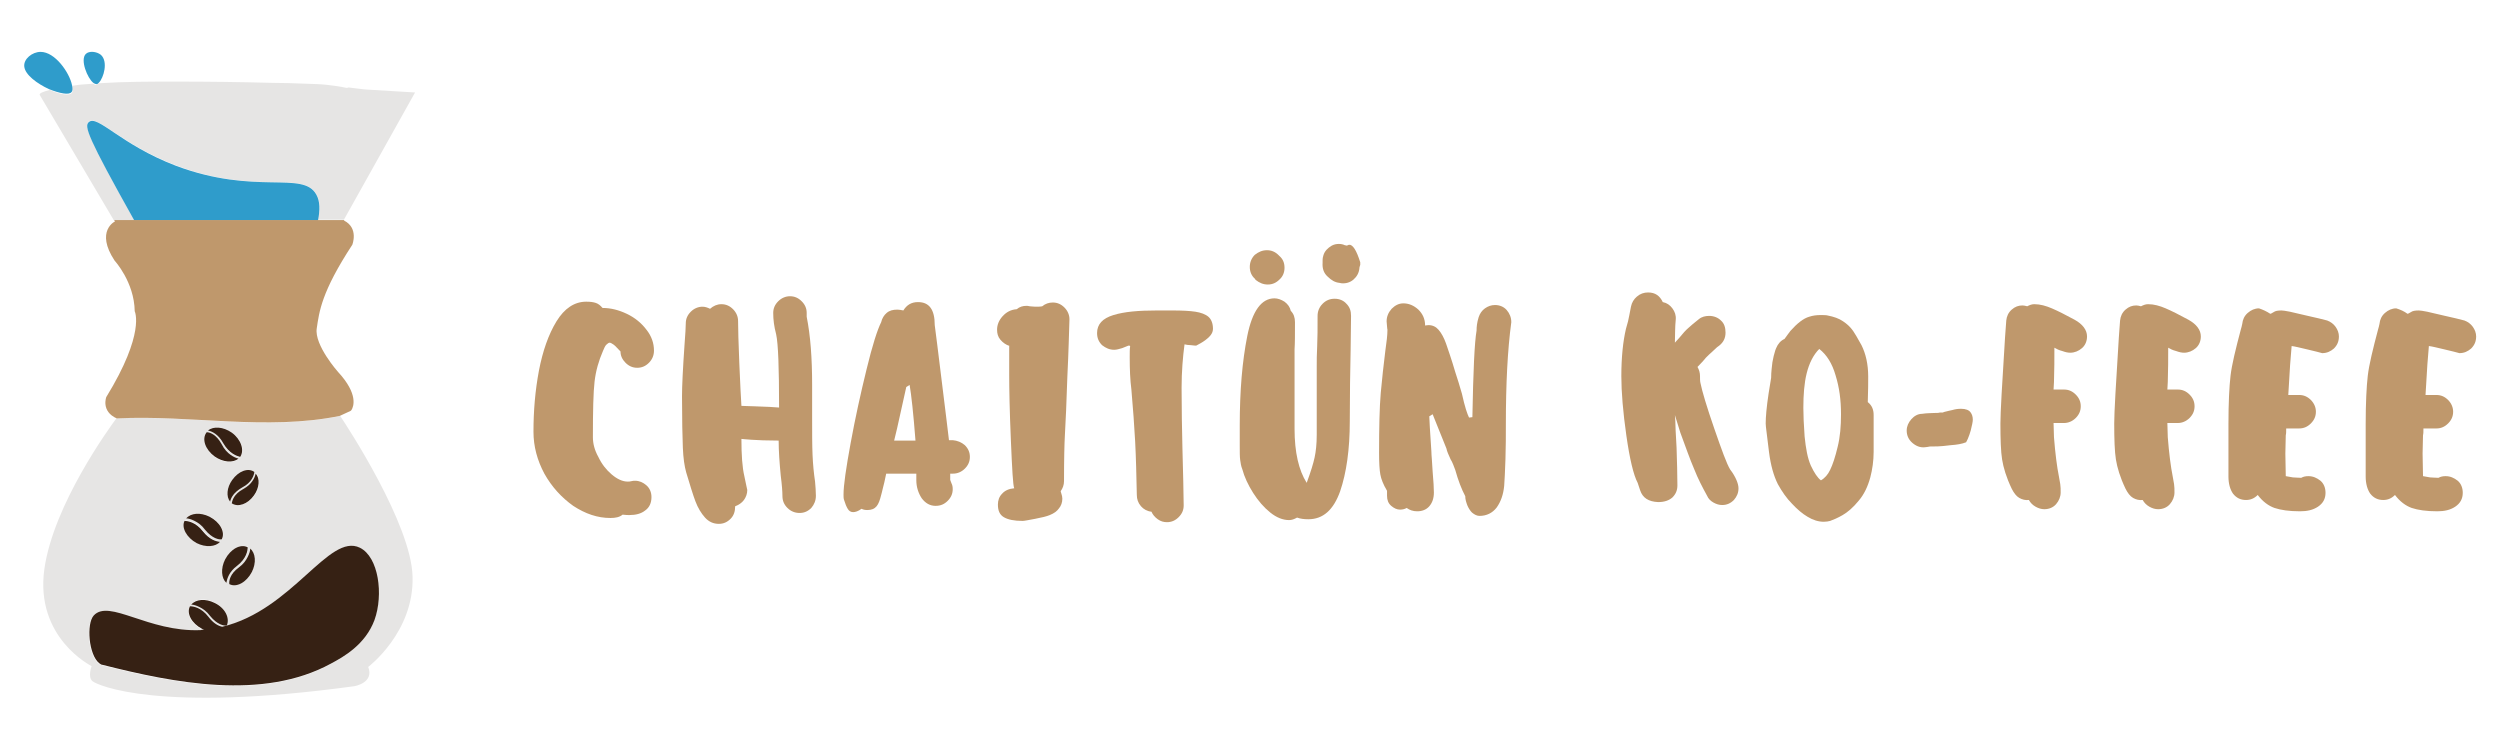 <svg xmlns="http://www.w3.org/2000/svg" xmlns:xlink="http://www.w3.org/1999/xlink" id="Capa_1" x="0px" y="0px" viewBox="0 0 597.5 179.3" style="enable-background:new 0 0 597.5 179.3;" xml:space="preserve"><style type="text/css">	.st0{fill:#E6E5E4;}	.st1{fill:#2F9CCB;}	.st2{fill:#BF986C;}	.st3{fill:#362114;}</style><g>	<g>		<path class="st0" d="M21.2,29.1c2.1-1.8,7.5,5.3,20.8,10.4c19,7.3,30.3,1.2,33.6,6.9c0.9,1.6,1,3.7,0.4,6.1h6.2l17-30.4   c0,0-11.5-0.7-11.6-0.7c-0.5,0-3.4-0.4-4.3-0.5C83.1,21,83,21,82.8,21c-0.9-0.2-4.2-0.8-7.1-0.9c-0.9,0-1.8-0.1-2.8-0.1   c-2.6-0.1-5.3-0.2-7.9-0.2c-7.6-0.2-15.3-0.3-22.9-0.3c-6.2,0-12.3,0-18.5,0.4c-0.2,0.2-0.4,0.3-0.6,0.4c-0.2,0-0.5-0.1-0.7-0.3   c-0.9,0.1-1.8,0.1-2.7,0.2c-0.1,0-1.1,0.1-2.3,0.3c0.2,0.7,0.1,1.3-0.1,1.7c-0.6,0.8-3,0.3-5.3-0.7c-1.6,0.4-2.6,0.8-2.4,1.2   c0,0,17.8,30.1,17.8,30.1h4.9C20.9,32.6,20.1,30.1,21.2,29.1z"></path>		<path class="st0" d="M81.3,99.4L81.3,99.4c-17.6,3.7-36-0.3-53.5,0.6c-1.6,2.2-15,20.5-17.2,36c-2.3,16.5,11.3,23.2,11.3,23.2   s-1,2.6,0.2,3.6c1.2,1,15.8,7.6,62.6,1.2c0,0,4.8-0.8,3.3-4.6c0,0,11-8.3,10.6-21.6C98.3,125.3,83.1,102.1,81.3,99.4z M60.8,118.4   c-1.5,2.1-3.9,2.9-5.3,1.9c0,0,0,0,0,0c0.1-0.7,0.5-2.1,2.7-3.4c1.1-0.6,1.8-1.3,2.3-2c0.5-0.7,0.7-1.3,0.8-1.8   C62.2,114.4,62.1,116.6,60.8,118.4z M54.2,139.2c-1.2-1.1-1.4-3.5-0.3-5.6c1.2-2.4,3.6-3.7,5.4-2.9c0,0,0,0,0,0   c0,0.8-0.3,2.7-2.5,4.4C54.7,136.7,54.3,138.3,54.2,139.2z M54.2,149.4C54.2,149.4,54.2,149.4,54.2,149.4c-0.8,0.1-2.4-0.1-4-2.3   c-0.8-1.1-1.7-1.7-2.5-2.1c-0.8-0.4-1.5-0.5-2-0.6c1.1-1.3,3.5-1.5,5.6-0.4C53.8,145.3,55,147.7,54.2,149.4z M57.1,135.6   c1.1-0.8,1.7-1.7,2.1-2.5c0.4-0.8,0.5-1.5,0.6-2c1.3,1.1,1.5,3.5,0.4,5.6c-1.2,2.4-3.6,3.7-5.4,2.9c0,0,0,0,0,0   C54.7,138.9,54.9,137.2,57.1,135.6z M60.8,112.8C60.8,112.8,60.8,112.8,60.8,112.8c-0.1,0.8-0.7,2.5-2.9,3.7   c-2.1,1.1-2.7,2.5-2.9,3.4c-1-1.2-0.8-3.4,0.5-5.2C57,112.6,59.3,111.7,60.8,112.8z M55.4,103.4c2.3,1.6,3.2,4.2,2,5.8   c0,0,0,0,0,0c-0.8-0.1-2.7-0.7-4-3.2c-1.2-2.2-2.7-2.9-3.7-3.1C51.1,101.8,53.4,102,55.4,103.4z M49.3,103.4   C49.3,103.3,49.3,103.3,49.3,103.4c0.8,0,2.3,0.5,3.7,2.9c0.7,1.2,1.4,2,2.1,2.5c0.7,0.5,1.4,0.8,1.9,0.9   c-1.3,1.1-3.7,0.9-5.7-0.5C49.1,107.5,48.1,104.9,49.3,103.4z M50.2,123.5c2.4,1.2,3.7,3.6,2.9,5.4c0,0,0,0,0,0   c-0.7,0-2.4-0.2-4-2.3c-0.8-1.1-1.7-1.7-2.5-2.1c-0.8-0.4-1.5-0.5-2-0.6C45.6,122.6,48,122.4,50.2,123.5z M44.2,124.4   C44.2,124.4,44.2,124.4,44.2,124.4c0.8,0,2.7,0.3,4.4,2.5c1.5,2,3.1,2.5,4.1,2.5c-1.1,1.2-3.5,1.4-5.6,0.3   C44.6,128.5,43.3,126.1,44.2,124.4z M89.4,148.3c-2.2,5.9-7.5,8.8-10.4,10.4c-16.2,8.9-37.6,4.6-54.6,0.3   c-0.3-0.1-0.6-0.2-0.8-0.4c-2.5-2-3.1-9.4-1.3-11.4c3.6-4,13,4,25.5,3.5c0.3,0,0.6,0,0.9-0.1c-0.2-0.1-0.4-0.1-0.5-0.2   c-2.4-1.2-3.7-3.6-2.9-5.4c0,0,0,0,0,0c0.8,0,2.7,0.3,4.4,2.5c1.2,1.6,2.4,2.2,3.3,2.4c16.8-4,25.5-22.5,32.9-18.9   C90.5,133.1,91.7,142.1,89.4,148.3z"></path>		<path class="st1" d="M75.6,46.5c-3.2-5.8-14.5,0.3-33.6-6.9c-13.3-5.1-18.7-12.3-20.8-10.4c-1.1,1-0.3,3.5,10.9,23.5   c14.6,0,29.3,0,43.9,0C76.5,50.2,76.5,48.1,75.6,46.5z"></path>		<path class="st2" d="M81.2,99.4L81.2,99.4l2.6-1.2c0,0,0.1-0.1,0.2-0.2c0.5-0.8,1.7-3.8-3.2-9.1c0,0-5.7-6.4-5.1-10.4   c0.6-4,1.1-8.7,8.5-20c0,0,1.6-4-2-5.8l0.1-0.1c-2.1,0-4.1,0-6.2,0c-14.6,0-29.3,0-43.9,0c-1.6,0-3.3,0-4.9,0l0.2,0.3   c0,0-4.8,2.3-0.1,9.4c0,0,4.7,5.1,4.8,12.1c0,0,2.6,5.2-6.8,20.5c0,0-1.3,3.4,2.5,5.1c0,0,0.1,0,0.1,0   C45.3,99.1,63.7,103,81.2,99.4z"></path>		<path class="st3" d="M86,130.9c-7.4-3.6-16.1,14.9-32.9,18.9c-0.9-0.2-2.1-0.8-3.3-2.4c-1.7-2.2-3.6-2.5-4.4-2.5c0,0,0,0,0,0   c-0.9,1.7,0.4,4.1,2.9,5.4c0.2,0.1,0.4,0.2,0.5,0.2c-0.3,0-0.6,0-0.9,0.1c-12.5,0.5-21.8-7.5-25.5-3.5c-1.8,2-1.2,9.4,1.3,11.4   c0.3,0.2,0.5,0.4,0.8,0.4c17,4.3,38.3,8.6,54.6-0.3c3-1.6,8.2-4.5,10.4-10.4C91.7,142.1,90.5,133.1,86,130.9z"></path>		<path class="st3" d="M55.5,114.7c-1.3,1.8-1.5,4-0.5,5.2c0.2-0.9,0.8-2.2,2.9-3.4c2.3-1.2,2.8-2.9,2.9-3.7c0,0,0,0,0,0   C59.3,111.7,57,112.6,55.5,114.7z"></path>		<path class="st3" d="M58.1,116.9c-2.2,1.2-2.6,2.7-2.7,3.4c0,0,0,0,0,0c1.5,1,3.8,0.2,5.3-1.9c1.3-1.8,1.5-4.1,0.4-5.2   c-0.1,0.5-0.3,1.1-0.8,1.8C59.9,115.6,59.2,116.3,58.1,116.9z"></path>		<path class="st3" d="M53.4,106c1.4,2.4,3.2,3,4,3.2c0,0,0,0,0,0c1.1-1.6,0.2-4.2-2-5.8c-2-1.4-4.4-1.6-5.7-0.5   C50.7,103.1,52.2,103.8,53.4,106z"></path>		<path class="st3" d="M51.3,109.1c2,1.4,4.4,1.6,5.7,0.5c-0.5-0.1-1.2-0.4-1.9-0.9c-0.7-0.5-1.5-1.3-2.1-2.5   c-1.3-2.4-2.9-2.9-3.6-2.9c0,0,0,0,0,0C48.1,104.9,49.1,107.5,51.3,109.1z"></path>		<path class="st3" d="M47,129.8c2.2,1.1,4.5,0.9,5.6-0.3c-1-0.1-2.5-0.5-4.1-2.5c-1.7-2.2-3.6-2.5-4.4-2.5c0,0,0,0,0,0   C43.3,126.1,44.6,128.5,47,129.8z"></path>		<path class="st3" d="M49,126.6c1.7,2.1,3.3,2.4,4,2.3c0,0,0,0,0,0c0.9-1.7-0.4-4.1-2.9-5.4c-2.2-1.1-4.5-0.9-5.6,0.4   c0.5,0,1.2,0.2,2,0.6C47.3,124.9,48.2,125.5,49,126.6z"></path>		<path class="st3" d="M56.7,135.2c2.2-1.7,2.5-3.6,2.5-4.4c0,0,0,0,0,0c-1.7-0.9-4.1,0.4-5.4,2.9c-1.1,2.2-0.9,4.5,0.3,5.6   C54.3,138.3,54.7,136.7,56.7,135.2z"></path>		<path class="st3" d="M54.8,139.6c1.7,0.9,4.1-0.4,5.4-2.9c1.1-2.2,0.9-4.5-0.4-5.6c0,0.5-0.2,1.2-0.6,2c-0.4,0.8-1,1.7-2.1,2.5   C54.9,137.2,54.7,138.9,54.8,139.6C54.8,139.6,54.8,139.6,54.8,139.6z"></path>		<path class="st3" d="M51.3,144.1c-2.2-1.1-4.5-0.9-5.6,0.4c0.5,0,1.2,0.2,2,0.6c0.8,0.4,1.7,1,2.5,2.1c1.7,2.1,3.3,2.4,4,2.3   c0,0,0,0,0,0C55,147.7,53.8,145.3,51.3,144.1z"></path>		<path class="st1" d="M23.6,19.8c1.2-1.2,2.3-5.1,0.5-6.7c-1-0.8-2.8-1-3.6-0.2c-1.4,1.4,0.4,5.8,1.8,6.9c0.3,0.2,0.5,0.3,0.7,0.3   C23.2,20.2,23.4,20,23.6,19.8z"></path>		<path class="st1" d="M17.1,22c0.3-0.3,0.3-0.9,0.1-1.7c-0.6-2.9-4-7.9-7.5-7.9c-2,0-4.1,1.7-3.9,3.5c0.2,2,3.1,4.1,5.9,5.4   C14.2,22.3,16.5,22.8,17.1,22z"></path>	</g>	<g>		<path class="st2" d="M156.3,83.8c0,1.1-0.4,2.1-1.2,2.9c-0.8,0.8-1.7,1.2-2.8,1.2c-1.1,0-2-0.4-2.8-1.2c-0.8-0.8-1.2-1.7-1.2-2.7   c-0.7-0.7-1.2-1.3-1.6-1.6c-0.4-0.3-0.8-0.5-1-0.5s-0.5,0.2-0.8,0.5c-0.3,0.3-0.5,0.8-0.8,1.5c-1,2.3-1.7,4.7-2,7.3   c-0.3,2.6-0.4,7-0.4,13.3c0,1.5,0.4,3.1,1.3,4.7c0.8,1.7,1.9,3.1,3.2,4.2c1.3,1.1,2.6,1.7,3.8,1.7c0.3,0,0.6,0,0.9-0.1   c0.3-0.1,0.6-0.1,0.9-0.1c1,0,1.9,0.4,2.7,1.1c0.8,0.7,1.2,1.7,1.2,2.8c0,1.4-0.5,2.5-1.5,3.2c-1,0.8-2.3,1.1-3.8,1.1   c-0.3,0-0.9,0-1.6-0.1c-0.7,0.6-1.7,0.8-2.9,0.8c-3.1,0-6-1-8.9-2.9c-2.8-2-5.1-4.5-6.9-7.7c-1.7-3.2-2.6-6.5-2.6-10   c0-5,0.4-9.8,1.3-14.6c0.9-4.7,2.3-8.7,4.2-11.8c1.9-3.1,4.3-4.7,7.1-4.7c1,0,1.7,0.1,2.3,0.3c0.6,0.2,1.1,0.6,1.6,1.2   c2,0,3.9,0.5,5.8,1.4c1.9,0.9,3.5,2.2,4.7,3.8C155.7,80.3,156.3,82,156.3,83.8z"></path>		<path class="st2" d="M184.8,74.8c0-1.1,0.4-2,1.2-2.8c0.8-0.8,1.8-1.2,2.8-1.2c1.1,0,2,0.4,2.8,1.2c0.8,0.8,1.2,1.7,1.2,2.8v0.9   c0.9,4.5,1.3,9.9,1.3,16.3v7.8c0,3.7,0,6.6,0.1,8.9c0.1,2.3,0.3,4.4,0.6,6.4c0.1,1.2,0.2,2.3,0.2,3.4c0,1.1-0.4,2.1-1.1,2.9   c-0.8,0.8-1.7,1.2-2.8,1.2c-1.1,0-2.1-0.4-2.9-1.2c-0.8-0.8-1.2-1.7-1.2-2.9c0-0.9-0.1-2.5-0.4-4.8c-0.3-3.1-0.5-5.9-0.5-8.4   c-2.8,0-5-0.1-6.5-0.2c-1.5-0.1-2.4-0.2-2.4-0.2c0,3.8,0.2,6.8,0.7,8.9c0.4,2.1,0.7,3.2,0.7,3.3c0,0.9-0.3,1.7-0.8,2.4   c-0.5,0.7-1.3,1.2-2.1,1.5c0,1.2-0.3,2.2-1.1,3c-0.8,0.8-1.7,1.2-2.8,1.2c-1.3,0-2.4-0.5-3.3-1.5c-0.9-1-1.7-2.3-2.3-3.9   c-0.6-1.6-1.3-3.9-2.2-6.9c-0.4-1.4-0.7-3.4-0.8-5.9c-0.1-2.6-0.2-6.7-0.2-12.3c0-2.4,0.2-6.5,0.6-12.3c0.2-2.6,0.3-4.3,0.3-5.1   c0-1.1,0.4-2,1.2-2.8c0.8-0.8,1.8-1.2,2.8-1.2c0.6,0,1.2,0.2,1.8,0.5c0.8-0.7,1.7-1.1,2.7-1.1c1.1,0,2,0.4,2.8,1.2   c0.8,0.8,1.2,1.8,1.2,2.8c0,1.8,0.1,5.2,0.3,10.2c0.2,5,0.4,8.4,0.5,10.1c0.8,0,1.8,0.1,3,0.1c3,0.1,5,0.2,6,0.3   c0-9.4-0.2-15.2-0.7-17.5C185,78,184.8,76.4,184.8,74.8z"></path>		<path class="st2" d="M230.6,106.4c0.8,0.8,1.2,1.7,1.2,2.8c0,1.1-0.4,2-1.2,2.8c-0.8,0.8-1.8,1.2-2.8,1.2h-0.7v1.5l0.3,0.8   c0.2,0.4,0.3,0.8,0.3,1.4c0,1.1-0.4,2-1.2,2.8c-0.8,0.8-1.7,1.2-2.9,1.2c-1.3,0-2.4-0.6-3.3-1.8c-0.8-1.2-1.3-2.7-1.3-4.3v-1.6   h-7.2c-0.3,1.6-0.6,2.7-0.8,3.5c-0.2,0.8-0.3,1.3-0.4,1.6c-0.3,1.2-0.6,2.1-1.1,2.7c-0.5,0.6-1.2,0.9-2.2,0.9   c-0.6,0-1-0.1-1.4-0.3c-0.8,0.6-1.5,0.8-2,0.8c-0.6,0-1-0.3-1.3-0.8c-0.3-0.5-0.6-1.2-0.9-2.2c-0.1-0.3-0.1-0.8-0.1-1.2   c0-2.2,0.6-6.3,1.7-12.3c1.1-6,2.4-11.9,3.8-17.6c1.4-5.8,2.6-9.5,3.5-11.3c0.2-0.9,0.7-1.7,1.3-2.2c0.7-0.6,1.5-0.8,2.6-0.8   c0.4,0,0.9,0.1,1.4,0.2c0.8-1.3,1.9-2,3.5-2c2.7,0,4,1.8,4,5.5l0.6,4.7c1.9,15.2,2.8,22.8,2.8,22.8h0.9   C228.8,105.3,229.8,105.7,230.6,106.4z M218.8,105.3c-0.5-6.5-1-11-1.4-13.3l-0.8,0.5l-2.2,9.9l-0.7,2.9H218.8z"></path>		<path class="st2" d="M241.3,82.7c-0.9-0.3-1.6-0.8-2.2-1.5c-0.6-0.7-0.8-1.5-0.8-2.4c0-1.1,0.4-2.2,1.3-3.2c0.9-1,2-1.6,3.4-1.7   c0.7-0.6,1.5-0.8,2.3-0.8c0.2,0,0.4,0,0.8,0.1c0.3,0,0.8,0.1,1.3,0.1c0.7,0,1.3,0,1.7-0.1c0.7-0.6,1.6-0.9,2.5-0.9   c1.1,0,2,0.4,2.8,1.2c0.8,0.8,1.2,1.8,1.2,2.8c-0.1,3-0.2,7.6-0.5,13.7c-0.2,6.1-0.4,10.8-0.6,14.2c-0.1,1.8-0.2,5.4-0.2,10.8   c0,0.9-0.3,1.7-0.8,2.4c0,0.1,0.1,0.3,0.2,0.7c0.1,0.3,0.2,0.7,0.2,1.1c0,0.9-0.3,1.7-0.8,2.3c-0.5,0.7-1.2,1.2-2.2,1.6   c-0.7,0.3-1.9,0.6-3.5,0.9c-1.6,0.3-2.6,0.5-3,0.5c-2,0-3.5-0.3-4.5-0.9c-1-0.6-1.4-1.6-1.4-3c0-1,0.3-1.9,1-2.6   c0.7-0.8,1.7-1.2,2.9-1.3c-0.3-0.7-0.5-4.5-0.8-11.5c-0.3-7-0.4-12.2-0.4-15.5V82.7z"></path>		<path class="st2" d="M266.3,83.6c-1.1,0-2-0.4-2.9-1.1c-0.8-0.8-1.2-1.7-1.2-2.9c0-2.1,1.3-3.5,3.9-4.3c2.6-0.8,6-1.1,10.4-1.1   h3.7c2.3,0,4.2,0.1,5.5,0.3c1.3,0.2,2.4,0.6,3.1,1.2c0.7,0.6,1.1,1.6,1.1,2.9c0,0.7-0.3,1.3-0.9,1.9c-0.6,0.6-1.3,1.1-2,1.5   c-0.7,0.4-1.1,0.6-1.1,0.6c-0.2,0-0.6,0-1.2-0.1c-0.6,0-1.2-0.1-1.6-0.2c-0.4,3-0.7,6.5-0.7,10.4c0,5.2,0.1,10,0.2,14.4   c0.1,4.4,0.2,7,0.2,7.9l0.1,5.8c0,1.1-0.4,2-1.2,2.8c-0.8,0.8-1.7,1.2-2.8,1.2c-0.8,0-1.5-0.2-2.2-0.7c-0.7-0.5-1.2-1.1-1.5-1.8   c-1-0.1-1.9-0.6-2.5-1.3c-0.7-0.8-1-1.7-1-2.7c-0.1-4.8-0.2-9-0.4-12.8c-0.2-3.7-0.5-7.8-0.9-12.4c-0.3-2.3-0.4-4.9-0.4-7.7   c0-1.2,0-2,0.1-2.6c0-0.2-0.1-0.2-0.4-0.2c-0.2,0.1-0.7,0.3-1.5,0.6C267.5,83.4,266.9,83.6,266.3,83.6z"></path>		<path class="st2" d="M310,123.7c-0.7,0.4-1.3,0.6-1.9,0.6c-1.5,0-3-0.6-4.5-1.8c-1.5-1.2-2.9-2.8-4.1-4.7   c-1.2-1.9-2.1-3.8-2.6-5.7c-0.3-0.7-0.4-1.5-0.5-2.2c-0.1-0.7-0.1-1.9-0.1-3.6v-4.6c0-8.3,0.6-15.4,1.8-21.4c1.2-6,3.4-9,6.5-9   c0.8,0,1.6,0.3,2.4,0.8c0.8,0.6,1.3,1.3,1.5,2.2c0.7,0.7,1,1.6,1,2.7c0,2.9,0,5-0.1,6.5c0,1.4,0,3.5,0,6.3c0,2.8,0,7,0,12.7   c0,5.6,1,9.9,2.9,12.9c1-2.7,1.6-4.7,1.9-6.1c0.3-1.4,0.5-3.2,0.5-5.4V87.6c0-1.4,0-3,0.1-4.7c0.1-2,0.1-4.5,0.1-7.4   c0-1.1,0.4-2.1,1.2-2.9c0.8-0.8,1.7-1.2,2.9-1.2c1.1,0,2.1,0.4,2.8,1.2c0.8,0.8,1.1,1.7,1.1,2.9l-0.1,8.2   c-0.1,4.9-0.2,10.5-0.2,17c0,6.7-0.8,12.3-2.3,16.7c-1.6,4.5-4.1,6.7-7.6,6.7C311.7,124.1,310.8,124,310,123.7z"></path>		<path class="st2" d="M351.1,99.8l0.8-0.1c0.2-10.9,0.5-17.8,1-20.7c0-0.9,0.1-1.9,0.5-3.2c0.3-0.9,0.8-1.6,1.5-2.1   c0.7-0.5,1.5-0.8,2.4-0.8c1.1,0,2.1,0.4,2.8,1.2c0.7,0.8,1.1,1.8,1.1,2.9c-0.9,6.7-1.3,14.8-1.3,24.4c0,2.7,0,5.4-0.1,8.4   c-0.1,2.9-0.2,5-0.3,6.3c-0.2,2.1-0.8,3.8-1.8,5.2c-1,1.3-2.4,2-4.1,2c-0.6,0-1.2-0.3-1.8-0.8c-0.4-0.4-0.8-1-1.1-1.7   c-0.3-0.8-0.5-1.5-0.5-2.1v-0.1c-0.9-1.7-1.7-3.8-2.4-6.3c-0.1-0.3-0.3-0.8-0.5-1.3c-0.2-0.5-0.4-0.9-0.6-1.2   c-0.5-1.1-0.9-2-1-2.6l-3.3-8.2l-0.8,0.5c0,0.9,0.2,3.7,0.5,8.4c0,0.9,0.2,2.5,0.3,4.8c0.2,2.3,0.3,4,0.3,5c0,1.4-0.4,2.5-1.1,3.3   c-0.7,0.8-1.7,1.2-2.9,1.2c-1,0-1.8-0.3-2.5-0.8c-0.5,0.3-1.1,0.4-1.6,0.4c-0.7,0-1.4-0.3-2.1-0.9c-0.7-0.6-1-1.4-1-2.4v-1.2   c-0.9-1.5-1.4-2.8-1.6-3.9c-0.2-1.1-0.3-2.8-0.3-5.1c0-6.1,0.1-10.9,0.4-14.4c0.3-3.4,0.7-6.8,1.1-10.1c0.3-2.1,0.5-3.7,0.5-5   c0-0.1-0.1-0.3-0.1-0.8c0-0.4-0.1-0.8-0.1-1.2c0-1.1,0.4-2.1,1.2-3c0.8-0.8,1.7-1.3,2.8-1.3c1.3,0,2.5,0.5,3.6,1.5   c1,1,1.6,2.2,1.6,3.8c0.2,0,0.4-0.1,0.8-0.1c1,0,1.8,0.4,2.4,1.1c0.7,0.8,1.3,1.9,1.8,3.3c0.5,1.5,1.3,3.7,2.2,6.8l0.8,2.5   l0.8,2.7C350.1,97.3,350.7,99,351.1,99.8z"></path>		<path class="st2" d="M415,114.7c0.3,0.7,0.5,1.4,0.5,2c0,1.1-0.4,2-1.1,2.8c-0.8,0.8-1.7,1.2-2.8,1.2c-0.7,0-1.4-0.2-2.1-0.6   c-0.7-0.4-1.2-0.9-1.5-1.6c-1.1-2-2.2-4.1-3.1-6.4c-1-2.3-2-5.2-3.3-8.7l-1.3-4.2l0.1,1.4c0,0.9,0.1,3,0.3,6.4   c0.1,3.4,0.2,6.4,0.2,9c0,1.2-0.4,2.1-1.2,2.9c-0.8,0.7-1.9,1.1-3.4,1.1c-2.3-0.1-3.7-1-4.3-2.8l-0.6-1.8c-1-1.9-1.9-5.7-2.7-11.3   c-0.8-5.6-1.2-10.4-1.2-14.2c0-4.5,0.4-8.3,1.1-11.3l0.5-1.8c0.2-0.8,0.4-2,0.7-3.5c0.2-1,0.7-1.8,1.4-2.4c0.8-0.7,1.7-1,2.7-1   c1.7,0,2.8,0.8,3.5,2.3c1,0.2,1.7,0.7,2.3,1.5c0.6,0.8,0.9,1.7,0.8,2.7l-0.1,1.3c0,0.5-0.1,1.9-0.1,4.2c0.3-0.3,0.6-0.7,1-1.1   c0.9-1.1,1.6-1.9,2.2-2.4c0.5-0.5,1.4-1.2,2.5-2.1c0.7-0.6,1.6-0.8,2.5-0.8c1.1,0,2.1,0.4,2.8,1.1c0.8,0.7,1.1,1.7,1.1,2.9   c0,1.3-0.5,2.3-1.5,3.1c-0.2,0.1-0.7,0.5-1.4,1.2c-0.8,0.7-1.4,1.3-1.8,1.7c-0.3,0.4-1,1.2-2,2.2c0.4,0.7,0.6,1.4,0.6,2.2   c0,0.6,0,1.2,0.1,1.6c0.4,2,1.5,5.7,3.3,10.9c1.8,5.2,3,8.5,3.8,9.8C414.2,113.1,414.7,114,415,114.7z"></path>		<path class="st2" d="M427.9,79.1c1.6-1.8,3.1-3,4.5-3.4c0.9-0.3,1.8-0.4,2.7-0.4c0.7,0,1.3,0,1.7,0.1c1.5,0.3,2.7,0.7,3.7,1.4   c0.9,0.6,1.7,1.3,2.4,2.3c0.3,0.4,1,1.6,2,3.4c1,2,1.6,4.5,1.6,7.5c0,1.3,0,3.3-0.1,6.1c1,0.8,1.4,1.8,1.4,3.1v8.8   c0,2.1-0.3,4.2-0.8,6.1c-0.6,2.2-1.5,4.1-2.8,5.6c-1.3,1.6-2.6,2.7-3.8,3.4c-1.2,0.7-2.2,1.1-3,1.4c-0.4,0.1-0.9,0.2-1.5,0.2   c-1.3,0-2.6-0.4-3.9-1.2c-1.2-0.7-2.5-1.8-3.7-3.1c-1.3-1.3-2.4-2.9-3.4-4.7c-1-2-1.7-4.5-2.1-7.6l-0.7-5.7c0-0.2-0.1-0.6-0.1-1.2   c0-1.5,0.2-3.9,0.7-7.2l0.6-3.7c0-1.5,0.2-2.7,0.3-3.7c0.2-1.1,0.4-2,0.7-2.9l0.2-0.5c0.4-1,1.1-1.8,2-2.2   C427.1,80.2,427.5,79.6,427.9,79.1z M432.8,111.3c0.8,1.7,1.6,2.9,2.4,3.5c0.9-0.5,1.7-1.4,2.2-2.5c0.6-1.2,1.2-3,1.8-5.5   c0.6-2.4,0.8-5,0.8-7.8c0-3.4-0.4-6.4-1.3-9.3c-0.8-2.8-2.1-4.9-3.9-6.3c-1.4,1.4-2.4,3.4-3,5.8c-0.6,2.4-0.8,5.2-0.8,8.3   c0,1.7,0.1,4,0.3,6.8C431.6,107.2,432,109.5,432.8,111.3z"></path>		<path class="st2" d="M464.3,98.6c0.2-0.1,0.5-0.2,1-0.3l0.4-0.1l0.9-0.2c0.7-0.2,1.3-0.3,2.1-0.3c1.1,0,1.9,0.3,2.3,0.9   c0.3,0.4,0.5,1,0.5,1.7c0,0.5-0.2,1.4-0.5,2.6c-0.2,0.7-0.4,1.3-0.7,2l-0.4,0.8c-1,0.4-2.2,0.6-3.7,0.7l-1.8,0.2   c-1,0.1-1.7,0.1-2.2,0.1c-0.7,0-1.1,0-1.4,0.1l-0.8,0.1c-1.1,0.1-2.1-0.3-3-1.1c-0.9-0.8-1.3-1.8-1.3-2.9c0-1,0.4-1.9,1.1-2.7   c0.7-0.8,1.6-1.3,2.6-1.3l0.8-0.1c0.4,0,1.1-0.1,2.1-0.1c0.6,0,1,0,1.3-0.1C463.7,98.6,464,98.6,464.3,98.6z"></path>		<path class="st2" d="M484.5,73.2c0.6-0.3,1.1-0.5,1.7-0.5c1.4,0,2.8,0.4,4.2,1c1.4,0.6,3.2,1.5,5.4,2.7c2,1.1,3,2.5,3,4   c0,1.1-0.4,2.1-1.2,2.8c-0.8,0.7-1.8,1.1-2.8,1.1c-0.5,0-1.1-0.1-1.9-0.4c-0.8-0.2-1.4-0.5-1.9-0.8c0,2.6,0,5.3-0.1,8.2l-0.1,1.8   h2.5c1.1,0,2,0.4,2.8,1.2c0.8,0.8,1.2,1.7,1.2,2.8c0,1.1-0.4,2-1.2,2.8c-0.8,0.8-1.8,1.2-2.8,1.2h-2.5l0.1,3.4   c0.3,3.8,0.7,7,1.2,9.5c0.1,0.6,0.2,1.1,0.3,1.7c0.1,0.6,0.1,1.3,0.1,2c0,1-0.4,2-1.1,2.8c-0.7,0.8-1.7,1.2-2.8,1.2   c-0.7,0-1.4-0.2-2.1-0.6c-0.7-0.4-1.2-0.9-1.6-1.6c-0.8,0.1-1.6-0.1-2.3-0.5c-0.7-0.4-1.3-1.2-1.8-2.2c-1.3-2.7-2-5.1-2.3-7   c-0.3-1.9-0.4-4.8-0.4-8.6c0-2.6,0.4-9.4,1.1-20.5l0.3-4.1c0.1-1,0.5-1.9,1.3-2.6c0.8-0.7,1.6-1,2.6-1   C483.7,73,484.1,73.1,484.5,73.2z"></path>		<path class="st2" d="M511.7,73.2c0.6-0.3,1.1-0.5,1.7-0.5c1.4,0,2.8,0.4,4.2,1c1.4,0.6,3.2,1.5,5.4,2.7c2,1.1,3,2.5,3,4   c0,1.1-0.4,2.1-1.2,2.8c-0.8,0.7-1.8,1.1-2.8,1.1c-0.5,0-1.1-0.1-1.9-0.4c-0.8-0.2-1.4-0.5-1.9-0.8c0,2.6,0,5.3-0.1,8.2l-0.1,1.8   h2.5c1.1,0,2,0.4,2.8,1.2c0.8,0.8,1.2,1.7,1.2,2.8c0,1.1-0.4,2-1.2,2.8c-0.8,0.8-1.8,1.2-2.8,1.2H518l0.1,3.4   c0.3,3.8,0.7,7,1.2,9.5c0.1,0.6,0.2,1.1,0.3,1.7c0.1,0.6,0.1,1.3,0.1,2c0,1-0.4,2-1.1,2.8c-0.7,0.8-1.7,1.2-2.8,1.2   c-0.7,0-1.4-0.2-2.1-0.6c-0.7-0.4-1.2-0.9-1.6-1.6c-0.8,0.1-1.6-0.1-2.3-0.5c-0.7-0.4-1.3-1.2-1.8-2.2c-1.3-2.7-2-5.1-2.3-7   c-0.3-1.9-0.4-4.8-0.4-8.6c0-2.6,0.4-9.4,1.1-20.5l0.3-4.1c0.1-1,0.5-1.9,1.3-2.6c0.8-0.7,1.6-1,2.6-1   C510.9,73,511.3,73.1,511.7,73.2z"></path>		<path class="st2" d="M542.6,75c0.1,0,0.3-0.1,0.8-0.4c0.4-0.3,1-0.4,1.9-0.4c0.3,0,1,0.1,2,0.3l4.3,1c1.9,0.4,3.4,0.8,4.6,1.1   c0.8,0.3,1.5,0.8,2,1.5c0.5,0.7,0.8,1.5,0.8,2.3c0,1.2-0.4,2.1-1.2,2.9c-0.8,0.7-1.7,1.1-2.8,1.1c-0.7-0.2-1.9-0.5-3.6-0.9   c-1.7-0.4-2.9-0.7-3.7-0.8c-0.2,2.1-0.5,6-0.8,11.7h2.6c1.1,0,2,0.4,2.8,1.2c0.8,0.8,1.2,1.8,1.2,2.8c0,1.1-0.4,2-1.2,2.8   c-0.8,0.8-1.7,1.2-2.8,1.2h-3.1c0,0.7,0,1.3-0.1,1.6l-0.1,4.4l0.1,5.4c0.6,0.1,1.1,0.2,1.7,0.3c0.5,0,1.2,0.1,2,0.1   c0.5-0.3,1.1-0.4,1.7-0.4c1.1,0,2,0.4,2.9,1.1c0.8,0.7,1.2,1.7,1.2,2.9c0,1.4-0.6,2.5-1.8,3.3c-1.2,0.8-2.6,1.1-4.3,1.1   c-2.6,0-4.6-0.3-6.1-0.8c-1.4-0.5-2.8-1.5-4-3.1c-0.8,0.8-1.7,1.2-2.8,1.2c-1.3,0-2.3-0.5-3.1-1.5c-0.7-1-1.1-2.4-1.1-4.1v-12.5   c0-5.1,0.2-9,0.5-11.6c0.3-2.6,1.2-6.3,2.5-11.2c0.1-0.3,0.2-0.7,0.3-1.2c0.1-1,0.5-1.9,1.3-2.6c0.8-0.7,1.7-1.1,2.7-1.1   C540.8,74,541.7,74.4,542.6,75z"></path>		<path class="st2" d="M575.4,75c0.1,0,0.3-0.1,0.8-0.4c0.4-0.3,1-0.4,1.9-0.4c0.3,0,1,0.1,2,0.3l4.3,1c1.9,0.4,3.4,0.8,4.6,1.1   c0.8,0.3,1.5,0.8,2,1.5c0.5,0.7,0.8,1.5,0.8,2.3c0,1.2-0.4,2.1-1.2,2.9c-0.8,0.7-1.7,1.1-2.8,1.1c-0.7-0.2-1.9-0.5-3.6-0.9   c-1.7-0.4-2.9-0.7-3.7-0.8c-0.2,2.1-0.5,6-0.8,11.7h2.6c1.1,0,2,0.4,2.8,1.2c0.8,0.8,1.2,1.8,1.2,2.8c0,1.1-0.4,2-1.2,2.8   c-0.8,0.8-1.7,1.2-2.8,1.2h-3.1c0,0.7,0,1.3-0.1,1.6l-0.1,4.4l0.1,5.4c0.6,0.1,1.1,0.2,1.7,0.3c0.5,0,1.2,0.1,2,0.1   c0.5-0.3,1.1-0.4,1.7-0.4c1.1,0,2,0.4,2.9,1.1c0.8,0.7,1.2,1.7,1.2,2.9c0,1.4-0.6,2.5-1.8,3.3c-1.2,0.8-2.6,1.1-4.3,1.1   c-2.6,0-4.6-0.3-6.1-0.8c-1.4-0.5-2.8-1.5-4-3.1c-0.8,0.8-1.7,1.2-2.8,1.2c-1.3,0-2.3-0.5-3.1-1.5c-0.7-1-1.1-2.4-1.1-4.1v-12.5   c0-5.1,0.2-9,0.5-11.6c0.3-2.6,1.2-6.3,2.5-11.2c0.1-0.3,0.2-0.7,0.3-1.2c0.1-1,0.5-1.9,1.3-2.6c0.8-0.7,1.7-1.1,2.7-1.1   C573.7,74,574.6,74.4,575.4,75z"></path>	</g></g><path class="st2" d="M302.8,59.8c1.1,0,2,0.4,2.8,1.2l0.2,0.2c0.8,0.7,1.2,1.6,1.2,2.8c0,1.1-0.4,2.1-1.2,2.8 c-0.8,0.8-1.7,1.2-2.8,1.2c-1.1,0-2-0.4-2.9-1.1l-0.2-0.3c-0.8-0.7-1.2-1.7-1.2-2.8c0-1.1,0.4-2.1,1.2-2.9 C300.8,60.2,301.7,59.8,302.8,59.8z"></path><path class="st2" d="M325.1,63.3l-0.1,0.3c-0.1,0.3-0.1,0.4-0.1,0.5c-0.1,1.1-0.6,2-1.4,2.7c-0.8,0.7-1.8,1-2.9,0.9l-0.5-0.1 c-1-0.1-1.9-0.6-2.8-1.5c-0.9-0.8-1.3-1.9-1.2-3.3v-0.5c0-0.6,0.1-1,0.2-1.3c0.3-1,1-1.7,2-2.3c0.6-0.3,1.1-0.4,1.7-0.4 c0.5,0,1,0.1,1.4,0.3l0.5,0.1l0.5-0.2c0.9-0.1,1.8,1.3,2.7,4.2L325.1,63.3z"></path></svg>